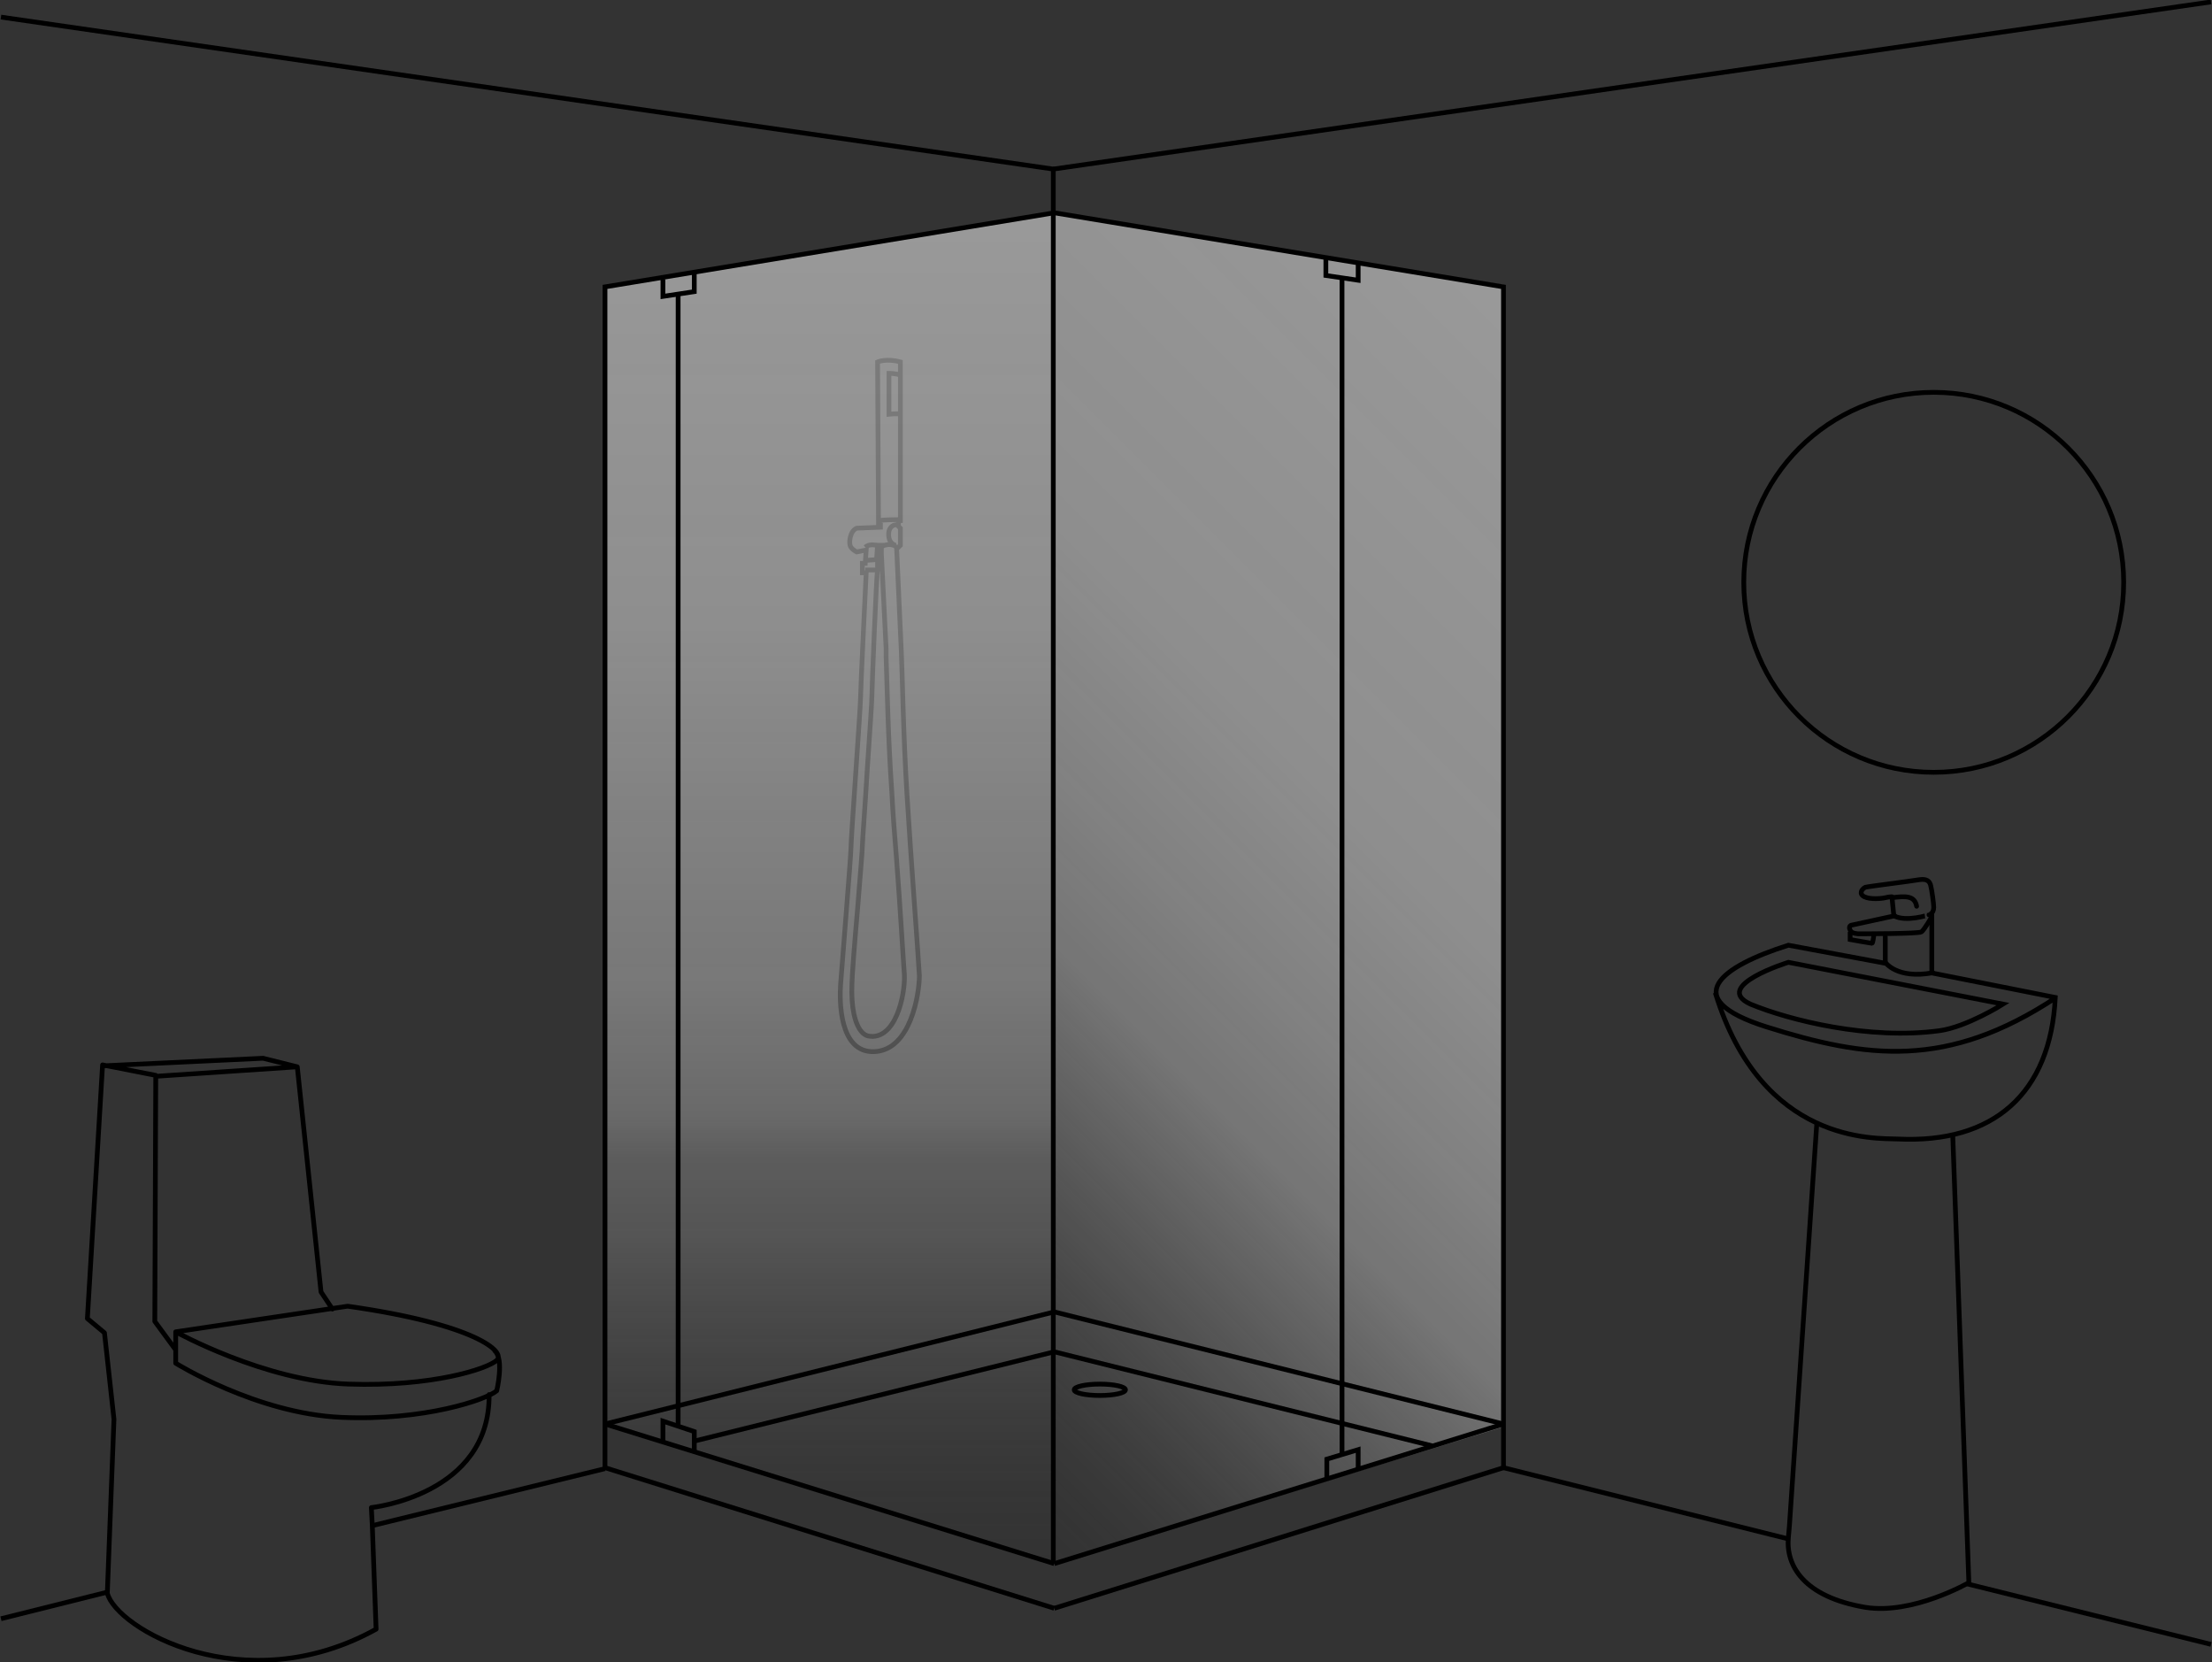 <?xml version="1.0" encoding="utf-8"?>
<!-- Generator: Adobe Illustrator 24.1.0, SVG Export Plug-In . SVG Version: 6.00 Build 0)  -->
<svg version="1.1" id="Layer_1" xmlns="http://www.w3.org/2000/svg" xmlns:xlink="http://www.w3.org/1999/xlink" x="0px" y="0px"
	 viewBox="0 0 232.9 175" style="enable-background:new 0 0 232.9 175;" xml:space="preserve">
<rect x="0" y="0" width="232.9" height="175" fill="#333333" stroke="none"/>
<style type="text/css">
	.st0{fill:none;stroke:#000000;stroke-width:0.5;stroke-miterlimit:10;}
	.st1{fill:url(#SVGID_1_);}
	.st2{fill:url(#SVGID_2_);}
	.st3{fill:none;stroke:#000000;stroke-width:0.5;stroke-linecap:round;stroke-linejoin:round;stroke-miterlimit:10;}
</style>
<g>
	<path class="st0" d="M92.4,38.1c0,0,0.9-0.4,2.4,0v16.7h-0.2v0.6l0.2,0.2v1.8l-0.2,0.2h-0.2c0,0,0.4,9,0.5,11s0.2,8.7,0.6,15.1
		c0.4,6.5,1.2,17.1,1.3,19c0,1.9-0.9,7.8-4.7,8c-3.8,0.2-3.7-5.5-3.6-7s1.1-13.6,1.1-14.5s1-14.7,1-15.6s0.6-13.3,0.6-13.3h-0.4v-1
		h0.3l0.1-1.4l-1,0.2c0,0-0.6-0.3-0.7-0.7c-0.1-0.4,0-1.5,0.7-1.8l2.5-0.1v-0.3l-0.2-0.1L92.4,38.1L92.4,38.1z"/>
	<path class="st0" d="M91.9,109.1c-0.5,0-0.8-0.1-1.1-0.4c-0.8-0.8-1.2-2.7-1.1-5.1c0-0.8,0.3-4.6,0.6-8c0.3-3.8,0.5-6.1,0.5-6.6
		s0.3-4.3,0.5-7.8c0.3-4.4,0.5-7.4,0.5-7.9c0-0.9,0.5-13.2,0.6-13.3v-0.1v-0.1v-0.1v-0.9h-0.1l0.1-1.4h0.4v0.9c0,0.1,0.4,8,0.5,10
		c0,0.2,0,0.6,0,0.9c0.1,2.8,0.2,8.5,0.6,14.2c0.1,2.1,0.3,4.6,0.5,7.1c0.4,5.2,0.7,10.6,0.8,11.8C95.4,104,94.6,109,91.9,109.1
		C92,109.1,91.9,109.1,91.9,109.1z"/>
	<path class="st0" d="M94.8,39.5c-0.4-0.2-1.2-0.2-1.2-0.2v4.3c0,0,0.9-0.1,1.2,0"/>
	<path class="st0" d="M94.6,54.7c0,0-1.3,0-2.2,0.1"/>
	<path class="st0" d="M94.3,57.4c-0.7-0.2-0.8-0.9-0.7-1.5c0.1-0.4,0.5-0.8,1-0.6"/>
	<path class="st0" d="M92.5,57.5c0,0-0.8-0.4-1.4,0.1"/>
	<path class="st0" d="M92.9,57.5c0,0,0.7-0.4,1.4,0"/>
	<line class="st0" x1="91" y1="59" x2="92.4" y2="58.9"/>
	<line class="st0" x1="91.1" y1="60" x2="92.5" y2="60"/>
</g>
<linearGradient id="SVGID_1_" gradientUnits="userSpaceOnUse" x1="87.35" y1="153.6" x2="87.35" y2="11.327" gradientTransform="matrix(1 0 0 -1 0 176)">
	<stop  offset="0" style="stop-color:#FFFFFF;stop-opacity:0.5"/>
	<stop  offset="0.306" style="stop-color:#FDFDFD;stop-opacity:0.45"/>
	<stop  offset="0.456" style="stop-color:#F5F5F5;stop-opacity:0.4"/>
	<stop  offset="0.572" style="stop-color:#E8E8E8;stop-opacity:0.38"/>
	<stop  offset="0.641" style="stop-color:#DBDBDB;stop-opacity:0.348"/>
	<stop  offset="0.67" style="stop-color:#D5D5D5;stop-opacity:0.33"/>
	<stop  offset="0.699" style="stop-color:#CDCDCD;stop-opacity:0.269"/>
	<stop  offset="0.757" style="stop-color:#BDBDBD;stop-opacity:0.243"/>
	<stop  offset="0.837" style="stop-color:#A0A0A0;stop-opacity:0.163"/>
	<stop  offset="0.91" style="stop-color:#7C7C7C;stop-opacity:8.971542e-02"/>
	<stop  offset="0.977" style="stop-color:#545454;stop-opacity:2.269202e-02"/>
	<stop  offset="1" style="stop-color:#454545;stop-opacity:0"/>
</linearGradient>
<polygon class="st1" points="110.9,164.7 63.8,150 63.8,30.3 110.9,22.4 "/>
<linearGradient id="SVGID_2_" gradientUnits="userSpaceOnUse" x1="174.6" y1="129.638" x2="83.66" y2="38.698" gradientTransform="matrix(1 0 0 -1 0 176)">
	<stop  offset="0" style="stop-color:#FFFFFF;stop-opacity:0.5"/>
	<stop  offset="0.397" style="stop-color:#FDFDFD;stop-opacity:0.45"/>
	<stop  offset="0.54" style="stop-color:#F6F6F6;stop-opacity:0.4"/>
	<stop  offset="0.642" style="stop-color:#EBEBEB;stop-opacity:0.36"/>
	<stop  offset="0.724" style="stop-color:#DADADA;stop-opacity:0.276"/>
	<stop  offset="0.795" style="stop-color:#C4C4C4;stop-opacity:0.205"/>
	<stop  offset="0.858" style="stop-color:#A8A8A8;stop-opacity:0.142"/>
	<stop  offset="0.914" style="stop-color:#888888;stop-opacity:8.591878e-02"/>
	<stop  offset="0.964" style="stop-color:#646464;stop-opacity:3.566402e-02"/>
	<stop  offset="1" style="stop-color:#454545;stop-opacity:0"/>
</linearGradient>
<polygon class="st2" points="158.3,150.2 111,164.7 111,22.4 158.3,30 "/>
<g>
	<g>
		<line class="st0" x1="232.8" y1="0.2" x2="110.9" y2="17.8"/>
	</g>
	<g>
		<polyline class="st0" points="0.1,1.8 110.9,17.8 110.9,164.6 		"/>
	</g>
	<path class="st0" d="M158.7,149.9"/>
	<line class="st0" x1="71.4" y1="30.9" x2="71.4" y2="150.2"/>
	<polyline class="st0" points="111,169.3 63.7,154.5 63.7,30.2 110.4,22.5 111,22.4 	"/>
	<line class="st0" x1="63.7" y1="149.9" x2="111" y2="164.6"/>
	<line class="st0" x1="63.7" y1="149.9" x2="111" y2="138.1"/>
	<line class="st0" x1="39.2" y1="160.6" x2="63.7" y2="154.6"/>
	<line class="st0" x1="0.1" y1="170.4" x2="11.3" y2="167.6"/>
	<path class="st0" d="M111.4,164.6"/>
	<polyline class="st0" points="111,22.4 158.3,30.2 158.3,154.5 111,169.3 	"/>
	<polyline class="st0" points="143,27.7 143,29.5 139.6,29 139.6,27.1 	"/>
	<polyline class="st0" points="69.8,29.4 69.8,31.2 73.1,30.7 73.1,28.8 	"/>
	<path class="st0" d="M158.3,101.7"/>
	<line class="st0" x1="141.3" y1="153" x2="141.3" y2="29.3"/>
	<line class="st0" x1="158.3" y1="149.9" x2="111" y2="164.6"/>
	<polyline class="st0" points="143,154.6 143,152.6 139.7,153.6 139.7,155.7 	"/>
	<polyline class="st0" points="69.8,151.7 69.8,149.6 73.1,150.7 73.1,152.7 	"/>
	<line class="st0" x1="158.3" y1="149.9" x2="111" y2="138.1"/>
	<line class="st0" x1="188.3" y1="162" x2="158.3" y2="154.5"/>
	<line class="st0" x1="232.8" y1="173.1" x2="207" y2="166.7"/>
	<line class="st0" x1="73.1" y1="151.7" x2="111" y2="142.3"/>
	<line class="st0" x1="150.8" y1="152.2" x2="111" y2="142.3"/>
	<path class="st0" d="M113.1,164.6"/>
	<ellipse class="st0" cx="115.8" cy="146.3" rx="2.7" ry="0.6"/>
	<path class="st3" d="M35,137.8l-1.2-1.8l-2.5-23.7l-14.9,1 M31.3,112.3l-3.6-0.9l-16.9,0.8 M18.5,143.5v-3.3c0,0,9.4,5.2,18.2,5.5
		s14.6-1.6,15.6-2.5s-2.3-3.8-15.7-5.7l-18.1,2.7 M18.5,143.5c0,0,8.5,5.3,17.4,5.7c8.8,0.4,15.4-1.9,16.4-2.8c0,0,0.8-3.3-0.2-4.2
		 M18.5,142.1l-2.2-3l0.1-25.9l-5.6-1.1l-1.6,26.7l1.8,1.5l1,9.1l-0.7,18.3c0.9,3.7,14.4,11.5,28.3,3.8l-0.4-10.9l-0.1-1.9
		c0,0,12.5-1.3,12.4-11.9"/>
	<g>
		<path class="st0" d="M188.4,160.7l-0.1,1.1c-0.3,3,1.6,6.3,8.1,7.4c5,0.8,10.9-2.6,10.9-2.6l-1.7-47.2 M180.6,104.5
			c4.9,16,16.9,15.3,19.2,15.4c10.1,0.5,16.1-4.8,16.6-14.9l0,0l-13.1-2.6 M198.5,101.4l-10.2-1.9c-7,2.2-11.8,5.6-2.3,8.6
			c10.5,3.3,19,4.5,30.5-3.1 M191.3,118.1l-2.9,42.6 M204.2,108.5c2.9-0.4,6.7-2.8,6.7-2.8l-22.6-4.4c0,0-8.1,2.5-4,4.4
			C188.4,107.4,196.8,109.5,204.2,108.5z"/>
		<path class="st0" d="M183.6,76.6"/>
		<circle class="st0" cx="203.6" cy="61.3" r="20"/>
		<path class="st3" d="M198.5,99.5"/>
		<path class="st3" d="M196.1,99.1"/>
		<path class="st3" d="M199.4,96.4l-0.2-2c0,0-0.3,0-0.7,0.1s-1.6,0.2-2.2-0.1c-0.6-0.3-0.3-0.8,0.1-1c0.4-0.1,4.5-0.6,5.7-0.8
			c0.7-0.1,1.1,0.1,1.2,0.7c0.1,0.4,0.3,1.8,0.3,2.2c0,0.7-0.5,0.8-0.5,0.8S200.7,97.1,199.4,96.4"/>
		<path class="st3" d="M199.2,94.5c1.5-0.2,2.4-0.2,2.6,0.9"/>
		<path class="st3" d="M203.4,96.5c0,0-0.8,1.4-1.1,1.6s-6.2,0.2-6.6,0.2c0,0-0.8,0-0.9-0.4c-0.2-0.4,0.1-0.5,0.1-0.5l4.6-1"/>
		<path class="st3" d="M198.5,101.3c0,0,1.2,1.8,5,1.1"/>
		<path class="st3" d="M196.2,99.2"/>
		<line class="st3" x1="203.4" y1="96.3" x2="203.4" y2="102.3"/>
		<line class="st3" x1="198.5" y1="101.4" x2="198.5" y2="98.6"/>
		<g>
			<path class="st0" d="M197.3,98.4c0,0-0.1,0.9-0.2,0.9c-0.1,0-2.3-0.4-2.3-0.4v-0.8"/>
		</g>
	</g>
</g>
</svg>
